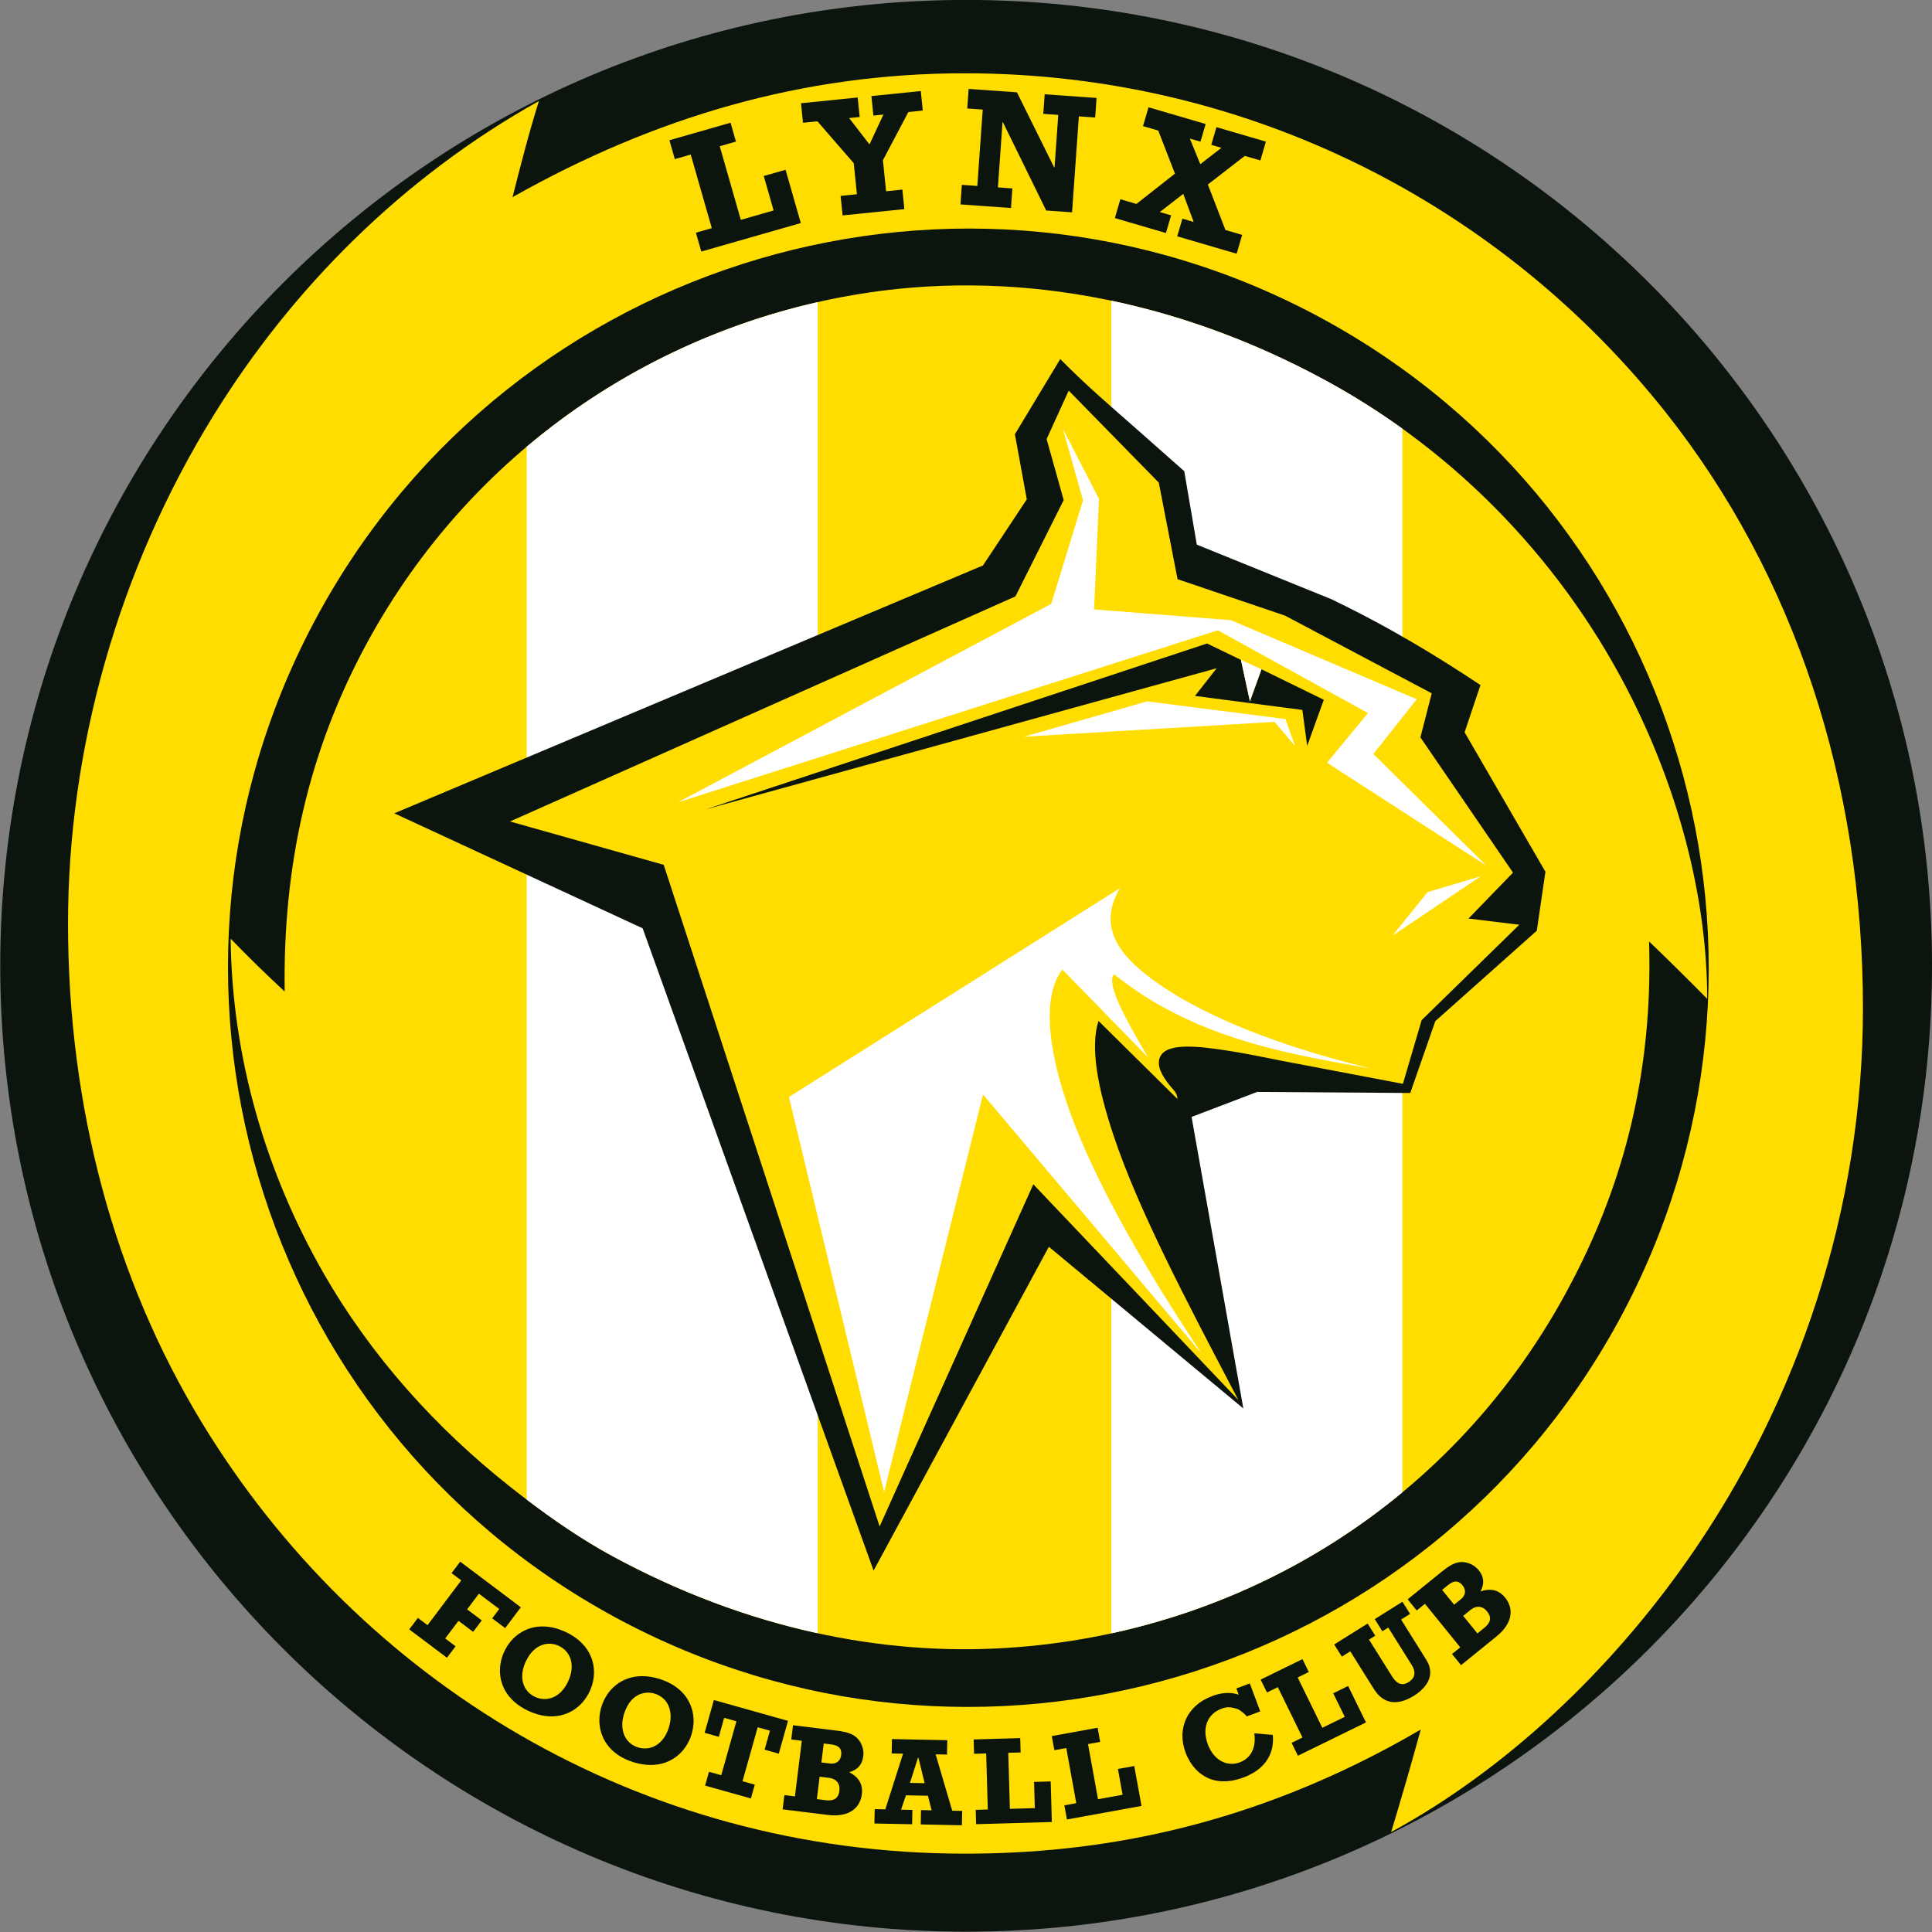 <?xml version="1.0" encoding="UTF-8"?>
<svg xmlns="http://www.w3.org/2000/svg" xmlns:xlink="http://www.w3.org/1999/xlink" width="567pt" height="567pt" viewBox="0 0 567 567" version="1.1">
<rect x="0" y="0" width="567" height="567" fill="#808080" stroke="none"/>
<g id="surface1">
<path style=" stroke:none;fill-rule:evenodd;fill:rgb(4.315%,7.835%,5.099%);fill-opacity:1;" d="M 283.535 -0.02 C 440.062 -0.02 567.004 126.918 567.004 283.445 C 567.004 439.973 440.062 566.91 283.535 566.91 C 127.008 566.91 0.07 439.973 0.07 283.445 C 0.07 126.918 127.008 -0.02 283.535 -0.02 Z M 283.535 -0.02 "/>
<path style=" stroke:none;fill-rule:evenodd;fill:rgb(100%,86.719%,0%);fill-opacity:1;" d="M 283.137 21.508 C 366.633 21.508 440.773 60.379 488.828 120.992 C 526.809 168.898 546.738 229.926 546.738 295.914 C 546.738 354.895 527.762 411.23 495.719 457.191 C 472.559 490.406 441.965 519.324 408.273 537.664 C 411.312 527.637 414.211 517.609 416.961 507.582 C 366.496 537.078 320.609 544.012 283.203 544.012 C 187.441 544.012 105.395 493.332 59.301 417.605 C 33.453 375.125 19.965 324.758 19.965 271.035 C 19.965 220.016 34.609 167.367 62.586 122.055 C 85.758 84.512 118.172 52.008 158.164 29.645 C 155.203 39.047 152.812 48.453 150.422 57.855 C 192.227 34.273 235.719 21.508 283.137 21.508 Z M 283.137 21.508 "/>
<path style=" stroke:none;fill-rule:evenodd;fill:rgb(4.315%,7.835%,5.099%);fill-opacity:1;" d="M 93.352 180.359 C 150.68 75.152 282.633 36.246 388.012 93.48 C 493.391 150.719 532.359 282.457 475.031 387.664 C 417.703 492.875 285.754 531.781 180.371 474.547 C 74.992 417.309 36.023 285.57 93.352 180.359 Z M 93.352 180.359 "/>
<path style=" stroke:none;fill-rule:evenodd;fill:rgb(100%,86.719%,0%);fill-opacity:1;" d="M 107.812 188.504 C 138.371 132.379 191.805 96.758 250.176 86.621 C 296.305 78.613 344.66 87.531 389.059 111.66 C 428.738 133.227 459.699 166.582 478.891 204.926 C 492.762 232.637 501.02 263.781 501.027 293.129 C 495.395 287.418 489.711 281.809 483.969 276.293 C 485.34 320.996 473.215 354.375 459.523 379.516 C 424.473 443.887 360.34 480.5 292.52 483.789 C 254.477 485.637 215.797 476.285 179.652 456.641 C 169.195 450.957 159.273 443.875 149.762 436.371 C 128.059 419.242 108.953 398.105 94.879 373.516 C 78.098 344.211 68.09 310.539 67.684 275.477 C 72.93 280.906 78.098 285.949 83.551 290.996 C 82.984 254.273 90.457 220.375 107.812 188.504 Z M 107.812 188.504 "/>
<path style=" stroke:none;fill-rule:evenodd;fill:rgb(100%,100%,100%);fill-opacity:1;" d="M 154.574 131.102 C 179.422 110.141 208.836 95.734 239.988 88.664 L 239.988 479.328 C 219.469 474.867 199.191 467.258 179.652 456.641 C 170.945 451.906 162.609 446.207 154.574 440.098 Z M 154.574 131.102 "/>
<path style=" stroke:none;fill-rule:evenodd;fill:rgb(100%,100%,100%);fill-opacity:1;" d="M 326.16 88.246 C 347.559 92.75 368.723 100.609 389.059 111.66 C 396.914 115.93 404.426 120.664 411.574 125.805 L 411.574 437.961 C 386.664 458.605 357.301 472.598 326.16 479.355 Z M 326.16 88.246 "/>
<path style=" stroke:none;fill-rule:evenodd;fill:rgb(4.315%,7.835%,5.099%);fill-opacity:1;" d="M 311.16 105.375 L 297.852 127.441 L 301.34 146.543 L 288.48 165.953 L 115.715 238.691 L 188.605 272.441 L 256.379 460.941 L 307.82 365.902 L 364.891 413.352 L 349.699 327.793 L 368.941 320.457 L 413.879 320.766 L 421.238 299.672 L 451.016 273.148 L 453.551 255.848 L 429.828 214.906 L 434.484 201.055 C 422.379 193 408.07 184.176 390.629 175.809 L 351.238 159.84 L 347.551 138.281 L 333.738 126.07 C 326.102 119.312 319.176 113.512 311.16 105.375 Z M 311.16 105.375 "/>
<path style=" stroke:none;fill-rule:evenodd;fill:rgb(100%,86.719%,0%);fill-opacity:1;" d="M 313.641 114.637 L 307.16 128.855 L 312.172 146.762 L 298.008 175.031 L 149.676 241.086 L 194.781 253.805 L 258.152 447.984 L 303.254 347.57 L 363.441 410.883 C 347.465 380.496 333.965 354.637 326.855 333.395 C 321.996 318.863 319.949 307.062 322.391 299.625 L 345.551 322.527 C 345.562 321.633 345.164 320.719 344.508 319.98 C 341.414 316.504 340.059 313.867 340.098 311.91 C 340.199 306.523 347.91 306.652 356.535 307.793 C 364.633 308.867 373.301 310.777 376.508 311.387 L 411.723 318.082 L 417.223 299.387 L 445.883 271.395 L 430.973 269.574 L 444.035 256.094 L 416.859 216.406 L 420.184 203.473 L 377.137 180.676 L 345.586 169.977 L 340.086 141.648 Z M 313.641 114.637 "/>
<path style=" stroke:none;fill-rule:evenodd;fill:rgb(4.315%,7.835%,5.099%);fill-opacity:1;" d="M 207.164 237.512 L 354.234 188.855 L 364.195 193.656 L 366.82 205.836 L 370.215 196.422 L 388.508 205.367 L 383.629 218.906 L 382.215 208.348 L 350.699 204.238 L 357.059 196.121 Z M 207.164 237.512 "/>
<path style=" stroke:none;fill-rule:evenodd;fill:rgb(100%,100%,100%);fill-opacity:1;" d="M 370.215 196.422 L 366.82 205.836 L 364.195 193.656 Z M 370.215 196.422 "/>
<path style=" stroke:none;fill-rule:evenodd;fill:rgb(100%,100%,100%);fill-opacity:1;" d="M 311.914 125.797 L 317.852 146.824 L 308.52 177.219 L 198.98 235.453 L 357.402 184.977 L 401.465 209.262 L 389.449 223.84 L 436.273 254.086 L 403.059 221.277 L 415.785 205.211 L 361.281 182.012 L 321.086 178.844 L 322.531 146.398 Z M 311.914 125.797 "/>
<path style=" stroke:none;fill-rule:evenodd;fill:rgb(100%,100%,100%);fill-opacity:1;" d="M 300.57 216.195 L 336.633 205.836 L 377.266 211.031 L 380.062 218.918 L 374.039 211.859 Z M 300.57 216.195 "/>
<path style=" stroke:none;fill-rule:evenodd;fill:rgb(100%,100%,100%);fill-opacity:1;" d="M 418.953 261.82 L 408.684 274.574 L 434.621 257.145 Z M 418.953 261.82 "/>
<path style=" stroke:none;fill-rule:evenodd;fill:rgb(100%,100%,100%);fill-opacity:1;" d="M 231.535 321.945 L 328.672 260.656 C 323.359 269.711 326.074 277.352 334.59 284.586 C 347.445 295.508 370.512 305.875 402.289 313.559 C 378.422 309.531 359.387 305.551 341.172 295.48 C 336.238 292.754 331.801 289.711 326.961 285.938 C 324.227 288.73 331.766 301.512 336.973 310.359 L 311.777 284.539 C 305.262 293.023 307.91 310.863 315.355 329.941 C 323.156 349.922 336.734 373.324 352.695 397.309 L 288.492 321.207 L 259.469 437.883 Z M 231.535 321.945 "/>
<path style=" stroke:none;fill-rule:evenodd;fill:rgb(4.315%,7.835%,5.099%);fill-opacity:1;" d="M 205.816 73.828 L 235.023 65.461 L 230.547 49.824 L 224.145 51.656 L 227.039 61.762 L 217.414 64.52 L 211.227 42.914 L 215.988 41.551 L 214.406 36.016 L 196.461 41.156 L 198.047 46.691 L 202.715 45.355 L 208.898 66.957 L 204.23 68.293 Z M 205.816 73.828 "/>
<path style=" stroke:none;fill-rule:evenodd;fill:rgb(4.315%,7.835%,5.099%);fill-opacity:1;" d="M 247.285 63.219 L 265.41 61.371 L 264.828 55.645 L 260.047 56.133 L 259.117 47.02 L 266.586 32.879 L 270.812 32.445 L 270.23 26.719 L 255.742 28.195 L 256.324 33.922 L 259.262 33.625 L 255.176 42.391 L 249.203 34.648 L 252.297 34.332 L 251.711 28.609 L 235.078 30.301 L 235.66 36.027 L 239.895 35.598 L 250.555 47.895 L 251.484 57.004 L 246.703 57.492 Z M 247.285 63.219 "/>
<path style=" stroke:none;fill-rule:evenodd;fill:rgb(4.315%,7.835%,5.099%);fill-opacity:1;" d="M 281.879 59.992 L 296.699 61.043 L 297.105 55.301 L 292.863 55 L 294.223 35.828 L 294.32 35.836 L 307.035 61.773 L 314.629 62.312 L 316.617 34.152 L 321.41 34.492 L 321.816 28.75 L 306.59 27.672 L 306.184 33.414 L 310.578 33.727 L 309.484 49.152 L 309.383 49.145 L 298.453 27.098 L 284.273 26.094 L 283.867 31.836 L 288.41 32.156 L 286.824 54.57 L 282.281 54.25 Z M 281.879 59.992 "/>
<path style=" stroke:none;fill-rule:evenodd;fill:rgb(4.315%,7.835%,5.099%);fill-opacity:1;" d="M 327.188 64 L 342.176 68.387 L 343.691 63.199 L 340.379 62.23 L 347.262 56.891 L 350.32 65.141 L 347.008 64.168 L 345.488 69.355 L 362.926 74.461 L 364.547 68.938 L 359.641 67.5 L 354.477 54.152 L 365.328 45.75 L 369.895 47.086 L 371.508 41.562 L 357.004 37.316 L 355.484 42.504 L 358.465 43.379 L 352.258 48.184 L 349.191 40.664 L 352.316 41.578 L 353.836 36.391 L 337.07 31.484 L 335.453 37.008 L 339.922 38.316 L 344.824 50.961 L 333.512 59.855 L 328.805 58.477 Z M 327.188 64 "/>
<path style=" stroke:none;fill-rule:evenodd;fill:rgb(4.315%,7.835%,5.099%);fill-opacity:1;" d="M 120.102 478.188 L 131.172 486.512 L 133.699 483.148 L 130.656 480.855 L 134.555 475.676 L 138.855 478.914 L 141.391 475.547 L 137.09 472.309 L 140.547 467.711 L 146.516 472.207 L 144.445 474.957 L 148.254 477.82 L 152.855 471.703 L 135.059 458.312 L 132.523 461.676 L 135.363 463.812 L 125.473 476.957 L 122.637 474.82 Z M 120.102 478.188 "/>
<path style=" stroke:none;fill-rule:evenodd;fill:rgb(4.315%,7.835%,5.099%);fill-opacity:1;" d="M 165.84 478.871 C 164.172 478.113 162.574 477.641 161.047 477.445 C 159.516 477.25 158.086 477.289 156.738 477.57 C 155.395 477.852 154.156 478.328 153.035 479.004 C 151.914 479.672 150.926 480.5 150.066 481.484 C 149.211 482.477 148.504 483.57 147.945 484.785 C 147.402 485.969 147.039 487.191 146.852 488.469 C 146.66 489.742 146.672 491.023 146.891 492.312 C 147.102 493.598 147.539 494.844 148.195 496.051 C 148.852 497.258 149.762 498.379 150.91 499.422 C 152.066 500.461 153.488 501.375 155.184 502.156 C 156.895 502.934 158.531 503.414 160.078 503.605 C 161.629 503.797 163.078 503.746 164.426 503.457 C 165.77 503.16 167.004 502.668 168.113 501.988 C 169.223 501.309 170.199 500.48 171.035 499.504 C 171.879 498.527 172.562 497.457 173.094 496.293 C 173.645 495.086 174.016 493.84 174.203 492.551 C 174.391 491.258 174.371 489.969 174.152 488.68 C 173.934 487.391 173.488 486.145 172.824 484.941 C 172.16 483.738 171.246 482.621 170.094 481.59 C 168.941 480.555 167.523 479.648 165.84 478.871 Z M 163.949 483.004 C 164.84 483.41 165.578 483.957 166.184 484.648 C 166.781 485.332 167.215 486.129 167.492 487.039 C 167.762 487.949 167.84 488.934 167.734 490.004 C 167.629 491.07 167.312 492.188 166.781 493.363 C 166.18 494.66 165.484 495.699 164.695 496.484 C 163.914 497.27 163.078 497.832 162.195 498.176 C 161.32 498.52 160.438 498.668 159.562 498.629 C 158.684 498.59 157.855 498.383 157.074 498.027 C 156.148 497.598 155.387 497.031 154.789 496.324 C 154.191 495.621 153.77 494.816 153.512 493.906 C 153.262 493 153.195 492.02 153.312 490.988 C 153.426 489.945 153.734 488.875 154.227 487.781 C 154.734 486.688 155.297 485.785 155.914 485.055 C 156.535 484.324 157.191 483.758 157.879 483.348 C 158.566 482.938 159.262 482.664 159.965 482.523 C 160.672 482.383 161.359 482.363 162.039 482.449 C 162.715 482.547 163.348 482.727 163.949 483.004 Z M 163.949 483.004 "/>
<path style=" stroke:none;fill-rule:evenodd;fill:rgb(4.315%,7.835%,5.099%);fill-opacity:1;" d="M 193.508 492.715 C 191.758 492.18 190.113 491.91 188.574 491.91 C 187.031 491.914 185.613 492.137 184.316 492.586 C 183.02 493.039 181.852 493.668 180.824 494.48 C 179.801 495.285 178.926 496.234 178.199 497.32 C 177.473 498.414 176.91 499.586 176.516 500.863 C 176.129 502.105 175.922 503.363 175.898 504.656 C 175.879 505.945 176.051 507.215 176.43 508.465 C 176.805 509.711 177.395 510.895 178.199 512.008 C 179.004 513.121 180.051 514.117 181.32 515.004 C 182.602 515.887 184.129 516.609 185.91 517.172 C 187.711 517.723 189.391 517.988 190.953 517.98 C 192.516 517.977 193.941 517.742 195.242 517.281 C 196.539 516.816 197.695 516.172 198.715 515.355 C 199.727 514.539 200.59 513.59 201.297 512.52 C 202.004 511.441 202.547 510.293 202.93 509.07 C 203.32 507.805 203.527 506.52 203.551 505.215 C 203.57 503.91 203.387 502.633 203.008 501.383 C 202.621 500.133 202.023 498.953 201.215 497.844 C 200.398 496.734 199.352 495.746 198.074 494.871 C 196.801 493.988 195.277 493.273 193.508 492.715 Z M 192.16 497.055 C 193.094 497.344 193.898 497.793 194.59 498.402 C 195.27 499.004 195.801 499.738 196.191 500.609 C 196.574 501.477 196.777 502.441 196.809 503.516 C 196.84 504.59 196.672 505.738 196.297 506.969 C 195.863 508.332 195.305 509.449 194.621 510.332 C 193.945 511.207 193.188 511.875 192.359 512.324 C 191.531 512.777 190.68 513.039 189.805 513.113 C 188.926 513.184 188.086 513.086 187.258 512.832 C 186.285 512.523 185.461 512.062 184.777 511.434 C 184.094 510.812 183.57 510.07 183.203 509.199 C 182.84 508.332 182.645 507.371 182.629 506.332 C 182.609 505.281 182.777 504.184 183.129 503.035 C 183.492 501.887 183.934 500.918 184.453 500.113 C 184.977 499.312 185.555 498.664 186.18 498.168 C 186.812 497.676 187.469 497.316 188.148 497.086 C 188.836 496.859 189.512 496.75 190.195 496.75 C 190.879 496.758 191.531 496.859 192.16 497.055 Z M 192.16 497.055 "/>
<path style=" stroke:none;fill-rule:evenodd;fill:rgb(4.315%,7.835%,5.099%);fill-opacity:1;" d="M 231.262 505.035 L 209.504 498.922 L 206.797 508.551 L 210.961 509.719 L 212.523 504.148 L 216.121 505.156 L 211.672 520.992 L 208.074 519.984 L 206.934 524.039 L 220.371 527.812 L 221.512 523.758 L 217.914 522.746 L 222.363 506.914 L 225.965 507.922 L 224.395 513.496 L 228.559 514.664 Z M 231.262 505.035 "/>
<path style=" stroke:none;fill-rule:evenodd;fill:rgb(4.315%,7.835%,5.099%);fill-opacity:1;" d="M 229.684 531.004 L 242.922 532.641 C 244.547 532.836 245.965 532.809 247.16 532.566 C 248.363 532.328 249.379 531.918 250.191 531.336 C 251.004 530.762 251.637 530.062 252.09 529.238 C 252.539 528.422 252.82 527.535 252.934 526.57 C 253.109 525.152 252.895 523.906 252.281 522.828 C 251.664 521.754 250.652 520.844 249.23 520.094 C 250.473 519.75 251.43 519.191 252.109 518.422 C 252.789 517.648 253.199 516.656 253.352 515.438 C 253.43 514.805 253.422 514.195 253.324 513.617 C 253.227 513.039 253.074 512.5 252.848 511.996 C 252.621 511.488 252.352 511.031 252.027 510.621 C 251.531 510 250.949 509.512 250.277 509.152 C 249.602 508.789 248.863 508.52 248.062 508.328 C 247.27 508.145 246.438 508.004 245.57 507.906 L 232.734 506.32 L 232.219 510.5 L 235.309 510.883 L 233.297 527.207 L 230.203 526.824 Z M 239.727 528 L 240.539 521.422 L 243.305 521.762 C 243.926 521.84 244.488 522.023 244.98 522.32 C 245.473 522.621 245.848 523.035 246.098 523.559 C 246.352 524.09 246.438 524.734 246.348 525.496 C 246.285 526.109 246.121 526.648 245.859 527.117 C 245.594 527.582 245.18 527.93 244.617 528.156 C 244.047 528.375 243.277 528.434 242.309 528.32 Z M 241.059 517.238 L 241.746 511.676 L 243.965 511.949 C 244.77 512.051 245.395 512.246 245.844 512.523 C 246.289 512.797 246.59 513.148 246.746 513.582 C 246.902 514.008 246.941 514.492 246.867 515.043 C 246.797 515.605 246.629 516.09 246.355 516.492 C 246.086 516.891 245.715 517.188 245.254 517.375 C 244.781 517.57 244.223 517.625 243.566 517.551 Z M 241.059 517.238 "/>
<path style=" stroke:none;fill-rule:evenodd;fill:rgb(4.315%,7.835%,5.099%);fill-opacity:1;" d="M 282.383 531.465 L 279.453 531.406 L 274.59 514.855 L 277.922 514.926 L 278.004 510.711 L 261.777 510.383 L 261.691 514.594 L 265.027 514.664 L 259.82 531.008 L 256.711 530.945 L 256.621 535.156 L 267.684 535.383 L 267.77 531.172 L 264.438 531.102 L 265.879 526.879 L 272.324 527.012 L 273.41 531.285 L 270.297 531.223 L 270.215 535.434 L 282.297 535.68 Z M 271.371 523.328 L 267.051 523.242 L 269.438 515.777 L 269.512 515.777 Z M 271.371 523.328 "/>
<path style=" stroke:none;fill-rule:evenodd;fill:rgb(4.315%,7.835%,5.099%);fill-opacity:1;" d="M 286.469 535.359 L 308.695 534.715 L 308.352 522.816 L 303.48 522.957 L 303.703 530.645 L 296.379 530.855 L 295.906 514.414 L 299.531 514.312 L 299.41 510.098 L 285.754 510.492 L 285.871 514.703 L 289.426 514.602 L 289.898 531.043 L 286.348 531.148 Z M 286.469 535.359 "/>
<path style=" stroke:none;fill-rule:evenodd;fill:rgb(4.315%,7.835%,5.099%);fill-opacity:1;" d="M 313.121 533.973 L 335.004 530 L 332.879 518.289 L 328.086 519.156 L 329.461 526.727 L 322.246 528.035 L 319.309 511.852 L 322.879 511.203 L 322.129 507.059 L 308.68 509.5 L 309.434 513.645 L 312.93 513.008 L 315.867 529.191 L 312.371 529.828 Z M 313.121 533.973 "/>
<path style=" stroke:none;fill-rule:evenodd;fill:rgb(4.315%,7.835%,5.099%);fill-opacity:1;" d="M 362.844 495.527 L 363.523 497.348 C 362.285 496.949 361.031 496.785 359.754 496.863 C 358.465 496.934 357.117 497.234 355.703 497.773 C 353.879 498.461 352.324 499.375 351.051 500.512 C 349.766 501.648 348.789 502.953 348.102 504.426 C 347.422 505.891 347.055 507.469 347.016 509.16 C 346.977 510.844 347.285 512.578 347.949 514.363 C 348.262 515.219 348.68 516.074 349.188 516.918 C 349.695 517.773 350.305 518.574 351.02 519.328 C 351.73 520.082 352.555 520.73 353.488 521.289 C 354.414 521.848 355.461 522.25 356.617 522.516 C 357.781 522.777 359.062 522.844 360.465 522.719 C 361.871 522.594 363.402 522.227 365.055 521.613 C 365.984 521.27 366.883 520.836 367.766 520.316 C 368.645 519.805 369.465 519.188 370.215 518.48 C 370.965 517.77 371.613 516.953 372.152 516.043 C 372.691 515.121 373.09 514.094 373.344 512.957 C 373.598 511.812 373.66 510.547 373.539 509.164 L 368.121 508.691 C 368.312 510.086 368.273 511.348 368.008 512.477 C 367.738 513.605 367.258 514.574 366.562 515.375 C 365.871 516.176 364.988 516.781 363.91 517.191 C 362.934 517.551 361.98 517.699 361.047 517.625 C 360.105 517.559 359.219 517.297 358.387 516.832 C 357.547 516.371 356.801 515.738 356.137 514.918 C 355.473 514.105 354.926 513.129 354.492 511.992 C 354.051 510.797 353.805 509.648 353.766 508.555 C 353.73 507.469 353.887 506.457 354.238 505.531 C 354.586 504.605 355.109 503.801 355.82 503.105 C 356.527 502.418 357.406 501.871 358.461 501.473 C 358.953 501.281 359.414 501.156 359.844 501.09 C 360.281 501.02 360.754 501.02 361.254 501.086 C 361.754 501.152 362.355 501.297 363.047 501.516 C 363.34 501.609 363.648 501.773 363.988 502.004 C 364.324 502.238 364.664 502.508 365.004 502.812 C 365.34 503.109 365.641 503.418 365.91 503.727 L 369.855 502.25 L 366.789 494.051 Z M 362.844 495.527 "/>
<path style=" stroke:none;fill-rule:evenodd;fill:rgb(4.315%,7.835%,5.099%);fill-opacity:1;" d="M 380.906 515.266 L 400.879 505.492 L 395.648 494.801 L 391.27 496.941 L 394.652 503.852 L 388.07 507.07 L 380.84 492.297 L 384.098 490.703 L 382.246 486.918 L 369.973 492.922 L 371.824 496.707 L 375.016 495.145 L 382.246 509.922 L 379.055 511.48 Z M 380.906 515.266 "/>
<path style=" stroke:none;fill-rule:evenodd;fill:rgb(4.315%,7.835%,5.099%);fill-opacity:1;" d="M 393.797 486.188 L 396.281 484.633 L 403.188 495.656 C 404.004 496.93 404.879 497.883 405.82 498.5 C 406.762 499.113 407.754 499.457 408.777 499.531 C 409.805 499.605 410.848 499.465 411.906 499.121 C 412.965 498.77 414.008 498.266 415.047 497.609 C 415.652 497.234 416.254 496.785 416.848 496.27 C 417.445 495.75 417.988 495.164 418.461 494.512 C 418.934 493.859 419.281 493.152 419.52 492.375 C 419.754 491.605 419.797 490.773 419.672 489.895 C 419.547 489.012 419.18 488.078 418.574 487.098 L 411.184 475.297 L 413.824 473.645 L 411.59 470.074 L 403.453 475.172 L 405.688 478.742 L 407.426 477.652 L 414.254 488.551 C 414.754 489.34 415.027 490.059 415.09 490.691 C 415.156 491.324 415.039 491.887 414.738 492.383 C 414.438 492.871 413.996 493.301 413.395 493.668 C 412.695 494.102 412.055 494.297 411.477 494.258 C 410.895 494.219 410.359 493.992 409.867 493.578 C 409.379 493.16 408.922 492.605 408.488 491.902 L 401.777 481.191 L 403.609 480.043 L 401.371 476.473 L 391.562 482.617 Z M 393.797 486.188 "/>
<path style=" stroke:none;fill-rule:evenodd;fill:rgb(4.315%,7.835%,5.099%);fill-opacity:1;" d="M 428.785 488.688 L 439.145 480.289 C 440.41 479.254 441.379 478.211 442.031 477.184 C 442.695 476.148 443.102 475.137 443.254 474.145 C 443.395 473.164 443.336 472.223 443.051 471.324 C 442.777 470.434 442.336 469.613 441.715 468.863 C 440.816 467.754 439.77 467.047 438.57 466.738 C 437.367 466.438 436.008 466.535 434.484 467.039 C 435.098 465.906 435.355 464.832 435.273 463.809 C 435.188 462.781 434.758 461.797 433.984 460.844 C 433.59 460.348 433.137 459.934 432.656 459.602 C 432.176 459.27 431.676 459.004 431.156 458.82 C 430.633 458.629 430.117 458.508 429.598 458.457 C 428.809 458.383 428.051 458.461 427.324 458.695 C 426.598 458.934 425.891 459.277 425.199 459.723 C 424.516 460.168 423.84 460.668 423.164 461.223 L 413.117 469.367 L 415.773 472.641 L 418.191 470.68 L 428.551 483.453 L 426.133 485.418 Z M 433.59 479.371 L 429.41 474.219 L 431.574 472.465 C 432.062 472.07 432.59 471.797 433.141 471.645 C 433.699 471.5 434.254 471.52 434.805 471.703 C 435.363 471.887 435.887 472.27 436.379 472.863 C 436.773 473.336 437.047 473.828 437.203 474.34 C 437.355 474.855 437.32 475.395 437.09 475.957 C 436.855 476.516 436.363 477.113 435.609 477.73 Z M 426.758 470.949 L 423.227 466.594 L 424.965 465.188 C 425.594 464.676 426.172 464.359 426.676 464.23 C 427.188 464.102 427.648 464.125 428.066 464.312 C 428.48 464.496 428.859 464.805 429.203 465.238 C 429.559 465.68 429.789 466.137 429.891 466.613 C 429.992 467.086 429.949 467.559 429.762 468.023 C 429.578 468.496 429.23 468.938 428.719 469.355 Z M 426.758 470.949 "/>
</g>
</svg>
